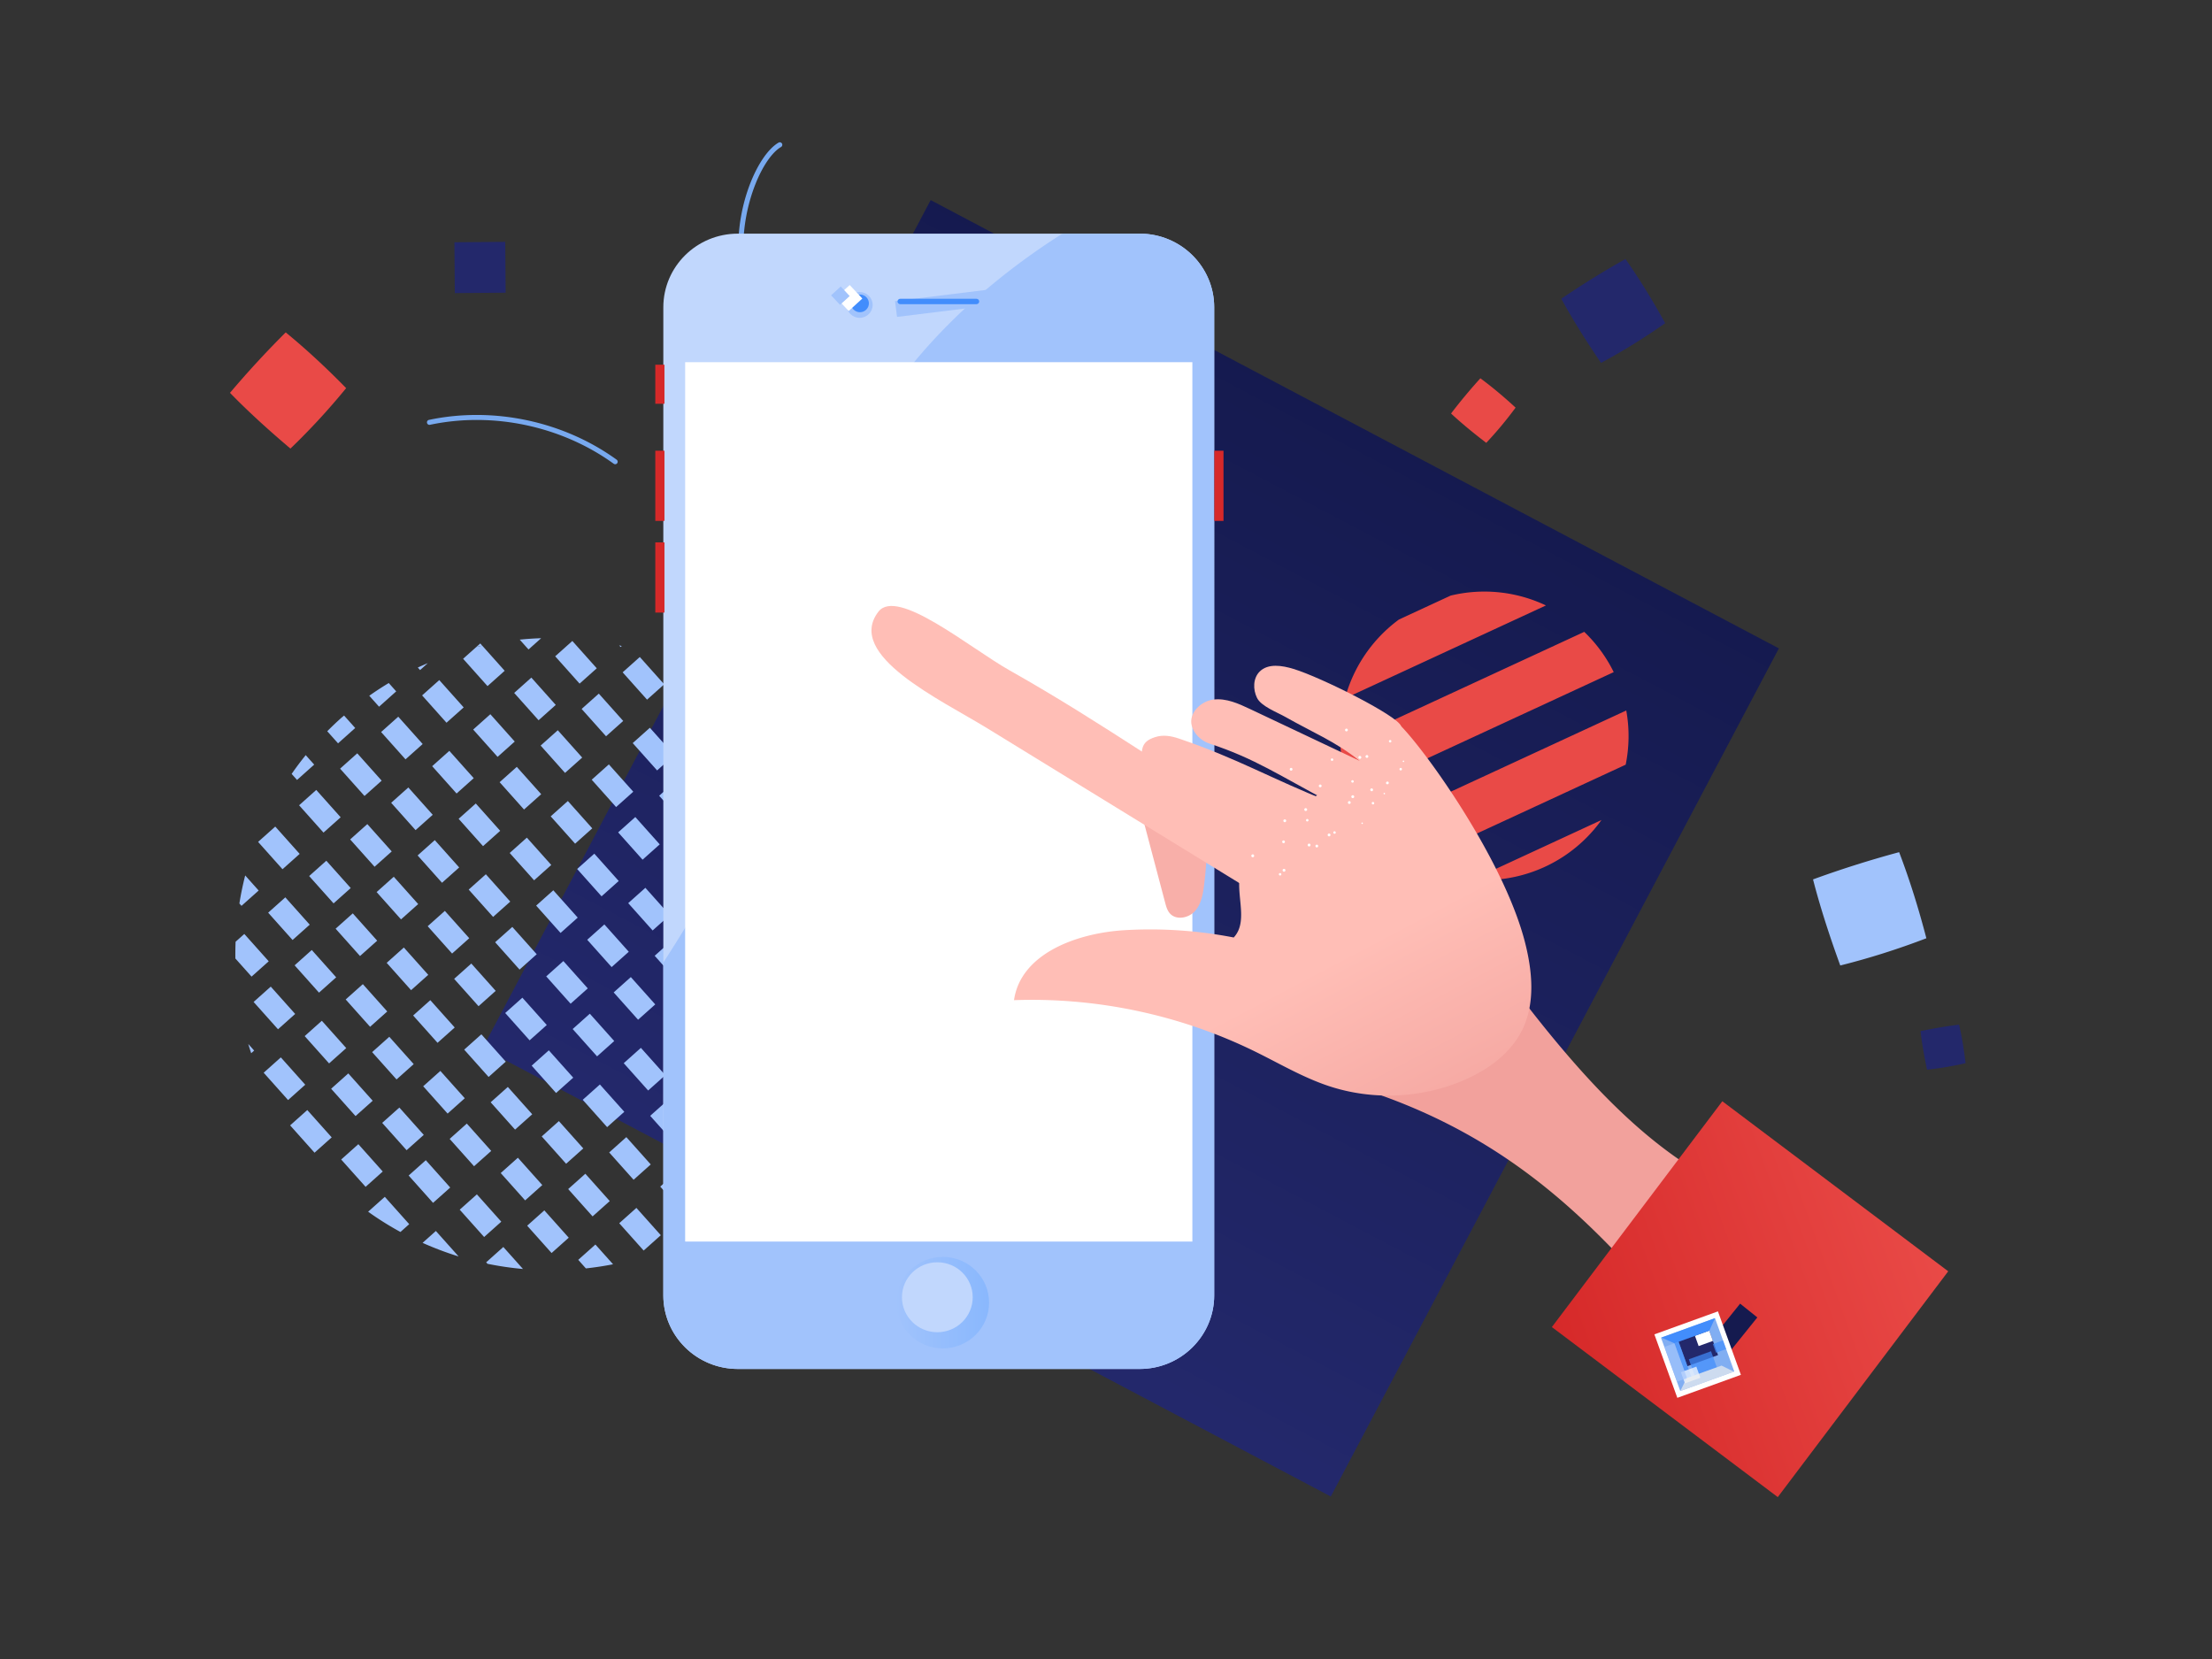 <svg xmlns="http://www.w3.org/2000/svg" viewBox="0 0 1600 1200" width="1600" height="1200"><rect x="0" y="0" width="1600" height="1200" fill="#333333" stroke="none"/><g transform="translate(180.0 34.0) rotate(318.229 516.5 549.5) scale(3.663 3.663)"><svg width="282" height="300" viewBox="0 0 282 300"><linearGradient id="a" gradientTransform="matrix(.188 -.07 -.07 -.188 -497.844 -243.966)" gradientUnits="userSpaceOnUse" x1="1876.584" x2="2823.772" y1="-3124.031" y2="-3124.031"><stop offset="0" stop-color="#23286b"/><stop offset="1" stop-color="#151a4f"/></linearGradient><path d="M282 234.033 104.443 300l-65.95-177.6L216.05 56.434z" fill="url(#a)"/><g fill="#a1c3fc"><path d="M91.398 62.484h-1.062c.357.191.708.387 1.062.584zm-1.515 110.903h4.544v-3.056a63.691 63.691 0 0 1-4.544 2.629zM51 58.484V55.97a62.321 62.321 0 0 0-4.544.914v1.598H51zm10.857 0v-3.299c-.285-.004-.569-.022-.854-.022-1.24 0-2.468.046-3.69.118v3.204h4.544zm10.857 0v-2.209a62.874 62.874 0 0 0-4.544-.691v2.9zm8.373 0a64.992 64.992 0 0 0-2.058-.668v.668zM26.258 69.719v-3.991a62.746 62.746 0 0 0-4.544 3.366v.625zm6.313-7.235h4.544v7.235h-4.544zm10.856 0h4.544v7.235h-4.544zm10.856 0h4.544v7.235h-4.544zm10.858 0h4.544v7.235h-4.544zm10.856 0h4.544v7.235h-4.544z"/><path d="M86.854 69.719h4.544v-6.651a57.315 57.315 0 0 0-1.062-.584h-3.483l.001 7.235zm14.2 0a62.419 62.419 0 0 0-3.344-2.607v2.607zM18.432 81.465V74.23h-2.31a64.463 64.463 0 0 0-2.234 2.439v4.796h4.544zm6.311-7.234h4.544v7.235h-4.544zm10.856 0h4.544v7.235h-4.544zm10.857 0H51v7.235h-4.544zm10.857 0h4.544v7.235h-4.544zm10.856 0h4.544v7.235h-4.544zm10.857 0h4.544v7.235h-4.544zm10.857 0h4.544v7.235h-4.544zm10.857 0h4.544v7.235h-4.544zm11.156 7.234-.298-.421v.421zM4.544 90.951a62.187 62.187 0 0 0-.789 1.747h.789zm6.313-5.486h4.544V92.7h-4.544zm10.856 0h4.544V92.7h-4.544zm10.858 0h4.544V92.7h-4.544zm10.856 0h4.544V92.7h-4.544zm10.856 0h4.544V92.7h-4.544zm10.858 0h4.544V92.7h-4.544zm10.856 0h4.544V92.7h-4.544zm10.857 0h4.544V92.7h-4.544zm10.857 0h4.544V92.7h-4.544zm10.856 0h4.544V92.7h-4.544zM3.029 97.212h4.544v7.235H3.029zm10.857 0h4.544v7.235h-4.544zm10.857 0h4.544v7.235h-4.544zm10.856 0h4.544v7.235h-4.544zm10.857 0H51v7.235h-4.544zm10.857 0h4.544v7.235h-4.544zm10.856 0h4.544v7.235h-4.544zm10.857 0h4.544v7.235h-4.544zm10.857 0h4.544v7.235h-4.544zm10.857 0h4.544v7.235h-4.544zm10.856 0h4.544v7.235h-4.544zM0 108.446h4.544v7.235H0zm10.857 0h4.544v7.235h-4.544zm10.856 0h4.544v7.235h-4.544zm10.858 0h4.544v7.235h-4.544zm10.856 0h4.544v7.235h-4.544zm10.856 0h4.544v7.235h-4.544zm10.858 0h4.544v7.235h-4.544zm10.856 0h4.544v7.235h-4.544zm10.857 0h4.544v7.235h-4.544zm10.857 0h4.544v7.235h-4.544zm10.856 0h4.544v7.235h-4.544zm10.857 7.235h3.958a62.9 62.9 0 0 0-.626-7.235h-3.332zm-116.395 4.51h4.544v7.235H3.029zm10.857 0h4.544v7.235h-4.544zm10.857 0h4.544v7.235h-4.544zm10.856 0h4.544v7.235h-4.544zm10.857 0H51v7.235h-4.544zm10.857 0h4.544v7.235h-4.544zm10.856 0h4.544v7.235h-4.544zm10.857 0h4.544v7.235h-4.544zm10.857 0h4.544v7.235h-4.544zm10.857 0h4.544v7.235h-4.544zm10.856 0h4.544v7.235h-4.544zm10.857 0v7.235h.202c.374-2.369.609-4.785.71-7.235zM4.544 131.425H.13a61.958 61.958 0 0 0 2.094 7.235h2.32zm6.313 0h4.544v7.235h-4.544zm10.856 0h4.544v7.235h-4.544zm10.858 0h4.544v7.235h-4.544zm10.856 0h4.544v7.235h-4.544zm10.856 0h4.544v7.235h-4.544zm10.858 0h4.544v7.235h-4.544zm10.856 0h4.544v7.235h-4.544zm10.857 0h4.544v7.235h-4.544zm10.857 0h4.544v7.235h-4.544zm10.856 0h4.544v7.235h-4.544zm10.857 7.236h.358a61.709 61.709 0 0 0 2.094-7.235h-2.454v7.235zM4.053 143.172a62.537 62.537 0 0 0 3.52 6.741v-6.741zm9.833 0h4.544v7.235h-4.544zm10.857 0h4.544v7.235h-4.544zm10.856 0h4.544v7.235h-4.544zm10.857 0H51v7.235h-4.544zm10.857 0h4.544v7.235h-4.544zm10.856 0h4.544v7.235h-4.544zm10.857 0h4.544v7.235h-4.544zm10.857 0h4.544v7.235h-4.544zm10.857 0h4.544v7.235h-4.544zm10.856 0v7.235h2.524a62.654 62.654 0 0 0 2.02-3.518v-3.717zM10.857 154.405v.387a62.656 62.656 0 0 0 4.544 5.433v-5.821h-4.544zm10.856 0h4.544v7.235h-4.544zm10.858 0h4.544v7.235h-4.544zm10.856 0h4.544v7.235h-4.544zm10.856 0h4.544v7.235h-4.544zm10.858 0h4.544v7.235h-4.544zm10.856 0h4.544v7.235h-4.544zm10.857 0h4.544v7.235h-4.544zm10.857 0h4.544v7.235h-4.544zm10.856 3.62a62.433 62.433 0 0 0 2.859-3.621h-2.859zm-83.824 8.127v2.265a62.91 62.91 0 0 0 4.544 2.966v-5.231zm10.856 0h4.544v7.235h-4.544zm10.857 0H51v7.235h-4.544zm10.857 0h4.544v7.235h-4.544zm10.856 0h4.544v7.235h-4.544zm10.857 0h4.544v7.235h-4.544zm10.857 0v6.807a62.354 62.354 0 0 0 4.544-2.629v-4.179zm-46.456 11.234v.134c1.494.437 3.007.829 4.544 1.153v-1.287zm10.856 0v2.296c1.499.161 3.015.258 4.544.31v-2.606zm10.858 0v2.509a62.789 62.789 0 0 0 4.544-.463v-2.047h-4.544zm10.856.836a61.477 61.477 0 0 0 3.057-.836h-3.057z"/></g><path d="m141.275 14.167-7.541-6.629 6.628-7.54 7.541 6.628z" fill="#23286b"/><path d="m161.561 58.93-7.541-6.63 6.628-7.54 7.541 6.628z" fill="#89b3f4"/><path d="M175.613 56.113a.496.496 0 0 1-.495-.474c-.105-2.28.036-10.28 6.292-17.427 6.256-7.15 15.456-11.144 19.795-10.25a.497.497 0 0 1 .387.585.501.501 0 0 1-.586.386c-4.059-.83-12.99 3.236-18.85 9.932-6.01 6.869-6.147 14.542-6.048 16.73a.493.493 0 0 1-.472.517l-.023.001zm-40.442-2.15a.493.493 0 0 1-.483-.39c-2.716-12.41-10.917-23.589-21.935-29.906a.495.495 0 1 1 .492-.86c11.258 6.455 19.636 17.877 22.411 30.554a.497.497 0 0 1-.485.602z" fill="#78a9ef"/><path d="m255.508 205.995-50.767-15.467a28.619 28.619 0 0 0-2.901 4.488 28.916 28.916 0 0 0-1.772 4.193l54.485 16.597a28.31 28.31 0 0 0 .955-9.811zm-14.91-22.914-10.743-3.273a28.56 28.56 0 0 0-18.339 4.518l41.827 12.742a28.354 28.354 0 0 0-12.745-13.987zm-7.303 52.893-26.823-8.172a28.448 28.448 0 0 0 7.493 5.64 28.368 28.368 0 0 0 19.33 2.532zm18.061-12.87-52.711-16.057a28.574 28.574 0 0 0 1.608 10.594l43.888 13.37a28.315 28.315 0 0 0 7.215-7.907z" fill="#e94a47"/></svg></g><g transform="translate(474.0 169.0) rotate(0.0 205.5 410.5) scale(2.055 2.053)"><svg width="200" height="400" viewBox="0 0 200 400"><linearGradient id="b" gradientTransform="matrix(.17 0 0 -.17 -396.219 -184.383)" gradientUnits="userSpaceOnUse" x1="2826.748" x2="3018.223" y1="-3296.242" y2="-3296.242"><stop offset="0" stop-color="#a1c3fc"/><stop offset="1" stop-color="#8ab8fd"/></linearGradient><path d="M170.483 400H29.06c-14.49 0-26.237-11.621-26.237-25.953V25.954C2.823 11.62 14.569.001 29.06.001h141.422c14.49 0 26.237 11.62 26.237 25.953v348.094C196.72 388.38 184.972 400 170.483 400z" fill="#c1d7fd"/><ellipse cx="71.914" cy="25.119" fill="#a1c3fc" rx="4.591" ry="4.541"/><path d="M170.483 0h-27.148a145.952 145.952 0 0 0-4.101 2.624c-35.569 23.556-66.161 56.908-78.064 97.58-4.799 16.394-6.46 33.511-10.109 50.193-8.351 38.196-26.96 73.455-48.236 106.401v117.248c0 14.334 11.746 25.953 26.237 25.953h141.422c14.49 0 26.237-11.621 26.237-25.953V25.954C196.72 11.62 184.972 0 170.483 0z" fill="#a1c3fc"/><ellipse cx="101.188" cy="376.637" fill="url(#b)" rx="16.295" ry="16.118"/><path d="m84.382 23.78 32.659-4.031.701 5.556-32.66 4.03z" fill="#a1c3fc"/><path d="M10.503 45.282h178.538v309.834H10.503z" fill="#fff"/><ellipse cx="99.268" cy="374.738" fill="#c1d7fd" rx="12.454" ry="12.32"/><path d="M113.05 24.848H86.213c-.531 0-.96-.425-.96-.949s.429-.949.96-.949h26.837c.531 0 .96.425.96.949s-.43.949-.96.949z" fill="#428dfc"/><ellipse cx="72.028" cy="24.567" fill="#428dfc" rx="3.15" ry="3.116"/><g fill="#d62929"><path d="M0 46.176h3.225v13.757H0zm0 30.307h3.225v24.725H0zm196.775 0H200v24.725h-3.225zM0 108.783h3.225v24.725H0z"/></g><path d="m68.426 18.107 4.448 4.753-4.805 4.401-4.448-4.753z" fill="#fff"/><path d="m65.274 18.622 3.145 3.36-3.397 3.111-3.145-3.36z" fill="#a1c3fc"/></svg></g><g transform="translate(1324.0 322.0) rotate(340.114 -288.0 412.5) scale(-2.88 2.875)"><svg width="200" height="287" viewBox="0 0 200 287"><linearGradient id="c" gradientUnits="userSpaceOnUse" x1="132.88" x2="124.338" y1="123.995" y2="185.774"><stop offset="0" stop-color="#ffbeb6"/><stop offset="1" stop-color="#f2a19c"/></linearGradient><linearGradient id="d" gradientUnits="userSpaceOnUse" x1="0" x2="98.378" y1="237.801" y2="237.801"><stop offset="0" stop-color="#e94a47"/><stop offset="1" stop-color="#d62929"/></linearGradient><path d="M126.115 152.369c-40.32 29.715-50.69 64.96-65.64 106.056a187.64 187.64 0 0 0-32.822-35.807c27.215-14.912 40.244-43.954 51.776-81.923 10.816 6.497 34.589 8.087 46.686 11.674z" fill="#f2a19c"/><path d="M153.248 96.897c-.886 2.206-4.02 2.709-6.112 1.579-2.092-1.129-3.349-3.327-4.422-5.447a103.43 103.43 0 0 1-6.146-14.938c-.468-1.451-.909-2.992-.585-4.482.344-1.581 1.493-2.852 2.66-3.974a44.045 44.045 0 0 1 11.933-8.18l2.876 32.461c.088 1.001.171 2.046-.204 2.981z" fill="#f8afa9"/><path d="M196.321.558c11.608 7.44-7.202 26.153-15.788 36.943l-48.067 60.403c-1.321 1.66-2.702 3.37-4.593 4.33-3.123 1.584-7.33.56-9.375-2.282-2.045-2.844 1.293-11.386 3.788-13.844 18.65-21.917 29.382-38.654 48.11-60.505 7.435-8.676 19.381-29.239 25.925-25.045z" fill="#ffbeb6"/><path d="M79.944 154.554c4.777 4.632 11.613 6.576 18.256 6.955 11.551.659 23.3-3.064 32.364-10.256 5.319-4.22 9.664-9.513 14.375-14.403 14.468-15.019 32.693-26.388 52.542-32.779-5.596-10.535-20.747-10.479-32.178-7.072a109.873 109.873 0 0 0-25.073 11.044c-5.435-2.796-3.825-11.547-8.071-15.945-1.915-1.983-9.769-6.862-12.41-7.651-14.688-4.386-24.401-4.088-36.02-14.089-3.184 4.246-14.151 40.874-11.863 63.886.736 7.406 2.736 15.131 8.078 20.31z" fill="url(#c)"/><path d="M95.38 77.055c4.09-6.695 8.689-10.764 13.818-16.779 1.536-1.801 4.804-4.573 5.065-6.926s-.725-4.999-2.87-6.001c-2.714-1.269-5.831.473-8.227 2.272-5.861 4.399-20.585 19.994-20.499 22.686.075 2.352 3.005 4.241 4.51 6.049 7.408 8.898 30.546 17.519 42.121 17.767 5.733-6.707.335-16.009 7.241-21.501 3.022-2.403 6.208-4.747 8.322-7.978s2.938-7.64.929-10.936c-.937-1.536-2.247-1.839-4.046-1.799-2.132.048-3.916 1.064-5.582 2.395-12.035 9.615-18.625 17.659-29.97 27.681 9.198-10.084 13.714-16.477 23.177-23.872 1.718-1.342 2.868-3.598 2.682-5.77-.274-3.209-4.201-5.034-7.342-4.328-3.142.705-5.588 3.095-7.855 5.382-7.159 7.217-14.316 14.438-21.474 21.658z" fill="#ffbeb6"/><path d="M100.294 91.916a.18.18 0 1 0-.312.184.18.18 0 0 0 .312-.184zM85.272 80.939a.186.186 0 0 0-.133-.227.17.17 0 0 0-.216.138.179.179 0 0 0 .121.221c.1.025.202-.033.228-.132zm7.25 6.048a.203.203 0 0 0-.042-.264.19.19 0 0 0-.222.306.202.202 0 0 0 .264-.042zm20.048-13.599a.353.353 0 0 0-.045-.492.336.336 0 0 0-.474.02l-.012.014a.353.353 0 0 0 .045.492c.144.125.362.11.486-.034zm-5.442 6.418a.348.348 0 0 0-.537-.446.344.344 0 0 0 .034.486.373.373 0 0 0 .503-.04zm-5.457 6.424a.341.341 0 0 0-.036-.483l-.009-.007a.336.336 0 0 0-.474.02l-.012.014a.372.372 0 0 0 .039.503.356.356 0 0 0 .492-.047zm18.922 3.272a.345.345 0 1 0-.143.475.356.356 0 0 0 .143-.475zm-7.492 3.849a.345.345 0 1 0-.143.475.358.358 0 0 0 .143-.475zM96.224 68.705a.35.35 0 0 0-.232-.436.34.34 0 0 0-.43.217l-.001.003a.334.334 0 0 0 .215.443.372.372 0 0 0 .448-.227zm-2.584 8.022a.37.37 0 0 0-.225-.447.351.351 0 0 0-.436.232.346.346 0 0 0 .23.437.34.34 0 0 0 .429-.216l.002-.006zm-2.578 8.011a.333.333 0 0 0-.204-.425c-.005-.002-.01-.004-.016-.004a.346.346 0 0 0-.442.208l-.006.016a.35.35 0 0 0 .666.21l.002-.005zm33.108 12.21a.31.31 0 1 0-.175.401.312.312 0 0 0 .175-.401zm-22.064-22.439a.328.328 0 0 0-.171-.418.3.3 0 0 0-.396.154l-.005.013a.308.308 0 0 0 .154.409l.006.002a.326.326 0 0 0 .412-.16zm-2.977 6.889a.308.308 0 0 0-.165-.401.3.3 0 0 0-.396.154l-.005.013a.31.31 0 0 0 .154.41l.006.002a.32.32 0 0 0 .406-.178zm-2.976 6.917a.31.31 0 0 0-.154-.41l-.006-.002a.292.292 0 0 0-.401.167.31.31 0 0 0 .154.41l.006.002a.319.319 0 0 0 .401-.167zm16.914-1.499a.315.315 0 0 0-.003-.441.307.307 0 0 0-.434-.008.325.325 0 0 0-.014.445.322.322 0 0 0 .451.004zm-5.398 5.239a.299.299 0 0 0 .022-.421l-.012-.014a.307.307 0 0 0-.434-.008.325.325 0 0 0-.014.445c.12.119.316.119.438-.002zM86.83 74.996a.295.295 0 0 0-.283-.305h-.018a.31.31 0 0 0-.322.296v.01c.005.17.142.308.314.312a.306.306 0 0 0 .311-.299c-.002-.005-.003-.01-.002-.014zm-.105 7.523a.32.32 0 0 0-.307-.322.313.313 0 0 0-.014.628.307.307 0 0 0 .322-.289l-.001-.017zm42.293 8.086a.373.373 0 0 0-.005-.513.36.36 0 0 0-.507-.005.369.369 0 0 0 .005.513.36.36 0 0 0 .507.005zm-6.168 6.11a.359.359 0 1 0-.502-.512.359.359 0 0 0 .502.512zM95.423 76.233a.377.377 0 0 0-.367-.368.362.362 0 0 0 .004.725.37.37 0 0 0 .363-.357zm-.035 8.679a.368.368 0 0 0-.356-.363.36.36 0 0 0-.007.719.366.366 0 0 0 .363-.356zm17.249-.836a.383.383 0 0 0-.196-.475.363.363 0 0 0-.464.203.352.352 0 0 0 .186.468.362.362 0 0 0 .474-.196c-.001.001 0 0 0 0zm-3.358 8.014a.364.364 0 0 0-.195-.475h-.001a.356.356 0 1 0 .196.475zm9.248-7.149a.356.356 0 1 0-.48.179.362.362 0 0 0 .48-.179zm-3.669 7.832a.364.364 0 0 0-.18-.48.369.369 0 0 0-.474.168.382.382 0 0 0 .173.491.373.373 0 0 0 .481-.179zm-14.41-7.842a.367.367 0 0 0-.35-.374.355.355 0 0 0-.368.339.35.35 0 0 0 .333.379.356.356 0 0 0 .383-.332c.002-.004.002-.008.002-.012z" fill="#fff"/><path d="M59.549 287 0 248.164l38.829-59.561 59.549 38.836z" fill="url(#d)"/><path d="m51.91 238.007 19.457 11.855-2.883 4.733-19.458-11.855z" fill="#151a4f"/><path d="M57.812 237.937h16.977v16.981H57.812z" fill="#fff"/><path d="M59.09 239.292h14.421v14.271H59.09z" fill="#81aef2"/><path d="M61.52 241.46h8.203v6.832H61.52z" fill="#23286b"/><path d="M61.52 241.743h3.814v2.756H61.52z" fill="#fff"/><path d="M62.852 246.783h5.93v4.285h-5.93zm6.819-5.04h1.149v9.325h-1.149z" fill="#428dfc" opacity=".7"/><path d="M67.633 249.161h4.127v2.982h-4.127z" fill="#fff" opacity=".7"/><path d="M70.818 241.768h2.666v9.317h-2.666z" fill="#a1c3fc" opacity=".7"/><path d="M73.511 253.563H59.195l2.4-2.488h9.327z" fill="#eee" opacity=".7"/><g fill="#428dfc"><path d="M73.406 239.292H59.09l2.4 2.477h9.327z"/><path d="M59.096 245.234h2.711v2.321h-2.711z" opacity=".7"/></g></svg></g><g transform="translate(1056.0 280.0) rotate(309.799 17.0 17.0) scale(0.34 0.34)"><svg width="100" height="100" viewBox="0 0 100 100"><path d="M98.663 98.531c-33.052 1.963-65.546 1.955-97.487 0-1.46-34.57-1.676-67.372 0-97.487a1138.419 1138.419 0 0 1 97.487 0c1.849 31.48 1.718 64.047 0 97.487z" fill="#e94a47"/></svg></g><g transform="translate(178.0 252.0) rotate(312.682 30.5 30.5) scale(0.61 0.61)"><svg width="100" height="100" viewBox="0 0 100 100"><path d="M98.663 98.531c-33.052 1.963-65.546 1.955-97.487 0-1.46-34.57-1.676-67.372 0-97.487a1138.419 1138.419 0 0 1 97.487 0c1.849 31.48 1.718 64.047 0 97.487z" fill="#e94a47"/></svg></g><g transform="translate(1139.0 197.0) rotate(328.234 28.0 28.0) scale(0.56 0.56)"><svg width="100" height="100" viewBox="0 0 100 100"><path fill="#23286B" d="M98.663 98.531c-33.052 1.963-65.546 1.955-97.487 0-1.46-34.57-1.676-67.372 0-97.487a1138.419 1138.419 0 0 1 97.487 0c1.849 31.48 1.718 64.047 0 97.487z"/></svg></g><g transform="translate(1319.0 624.0) rotate(342.446 33.5 33.5) scale(0.67 0.67)"><svg width="100" height="100" viewBox="0 0 100 100"><path fill="#A1C3FC" d="M98.663 98.531c-33.052 1.963-65.546 1.955-97.487 0-1.46-34.57-1.676-67.372 0-97.487a1138.419 1138.419 0 0 1 97.487 0c1.849 31.48 1.718 64.047 0 97.487z"/></svg></g><g transform="translate(1391.0 743.0) rotate(350.43 14.5 14.5) scale(0.29 0.29)"><svg width="100" height="100" viewBox="0 0 100 100"><path fill="#23286B" d="M98.663 98.531c-33.052 1.963-65.546 1.955-97.487 0-1.46-34.57-1.676-67.372 0-97.487a1138.419 1138.419 0 0 1 97.487 0c1.849 31.48 1.718 64.047 0 97.487z"/></svg></g></svg>